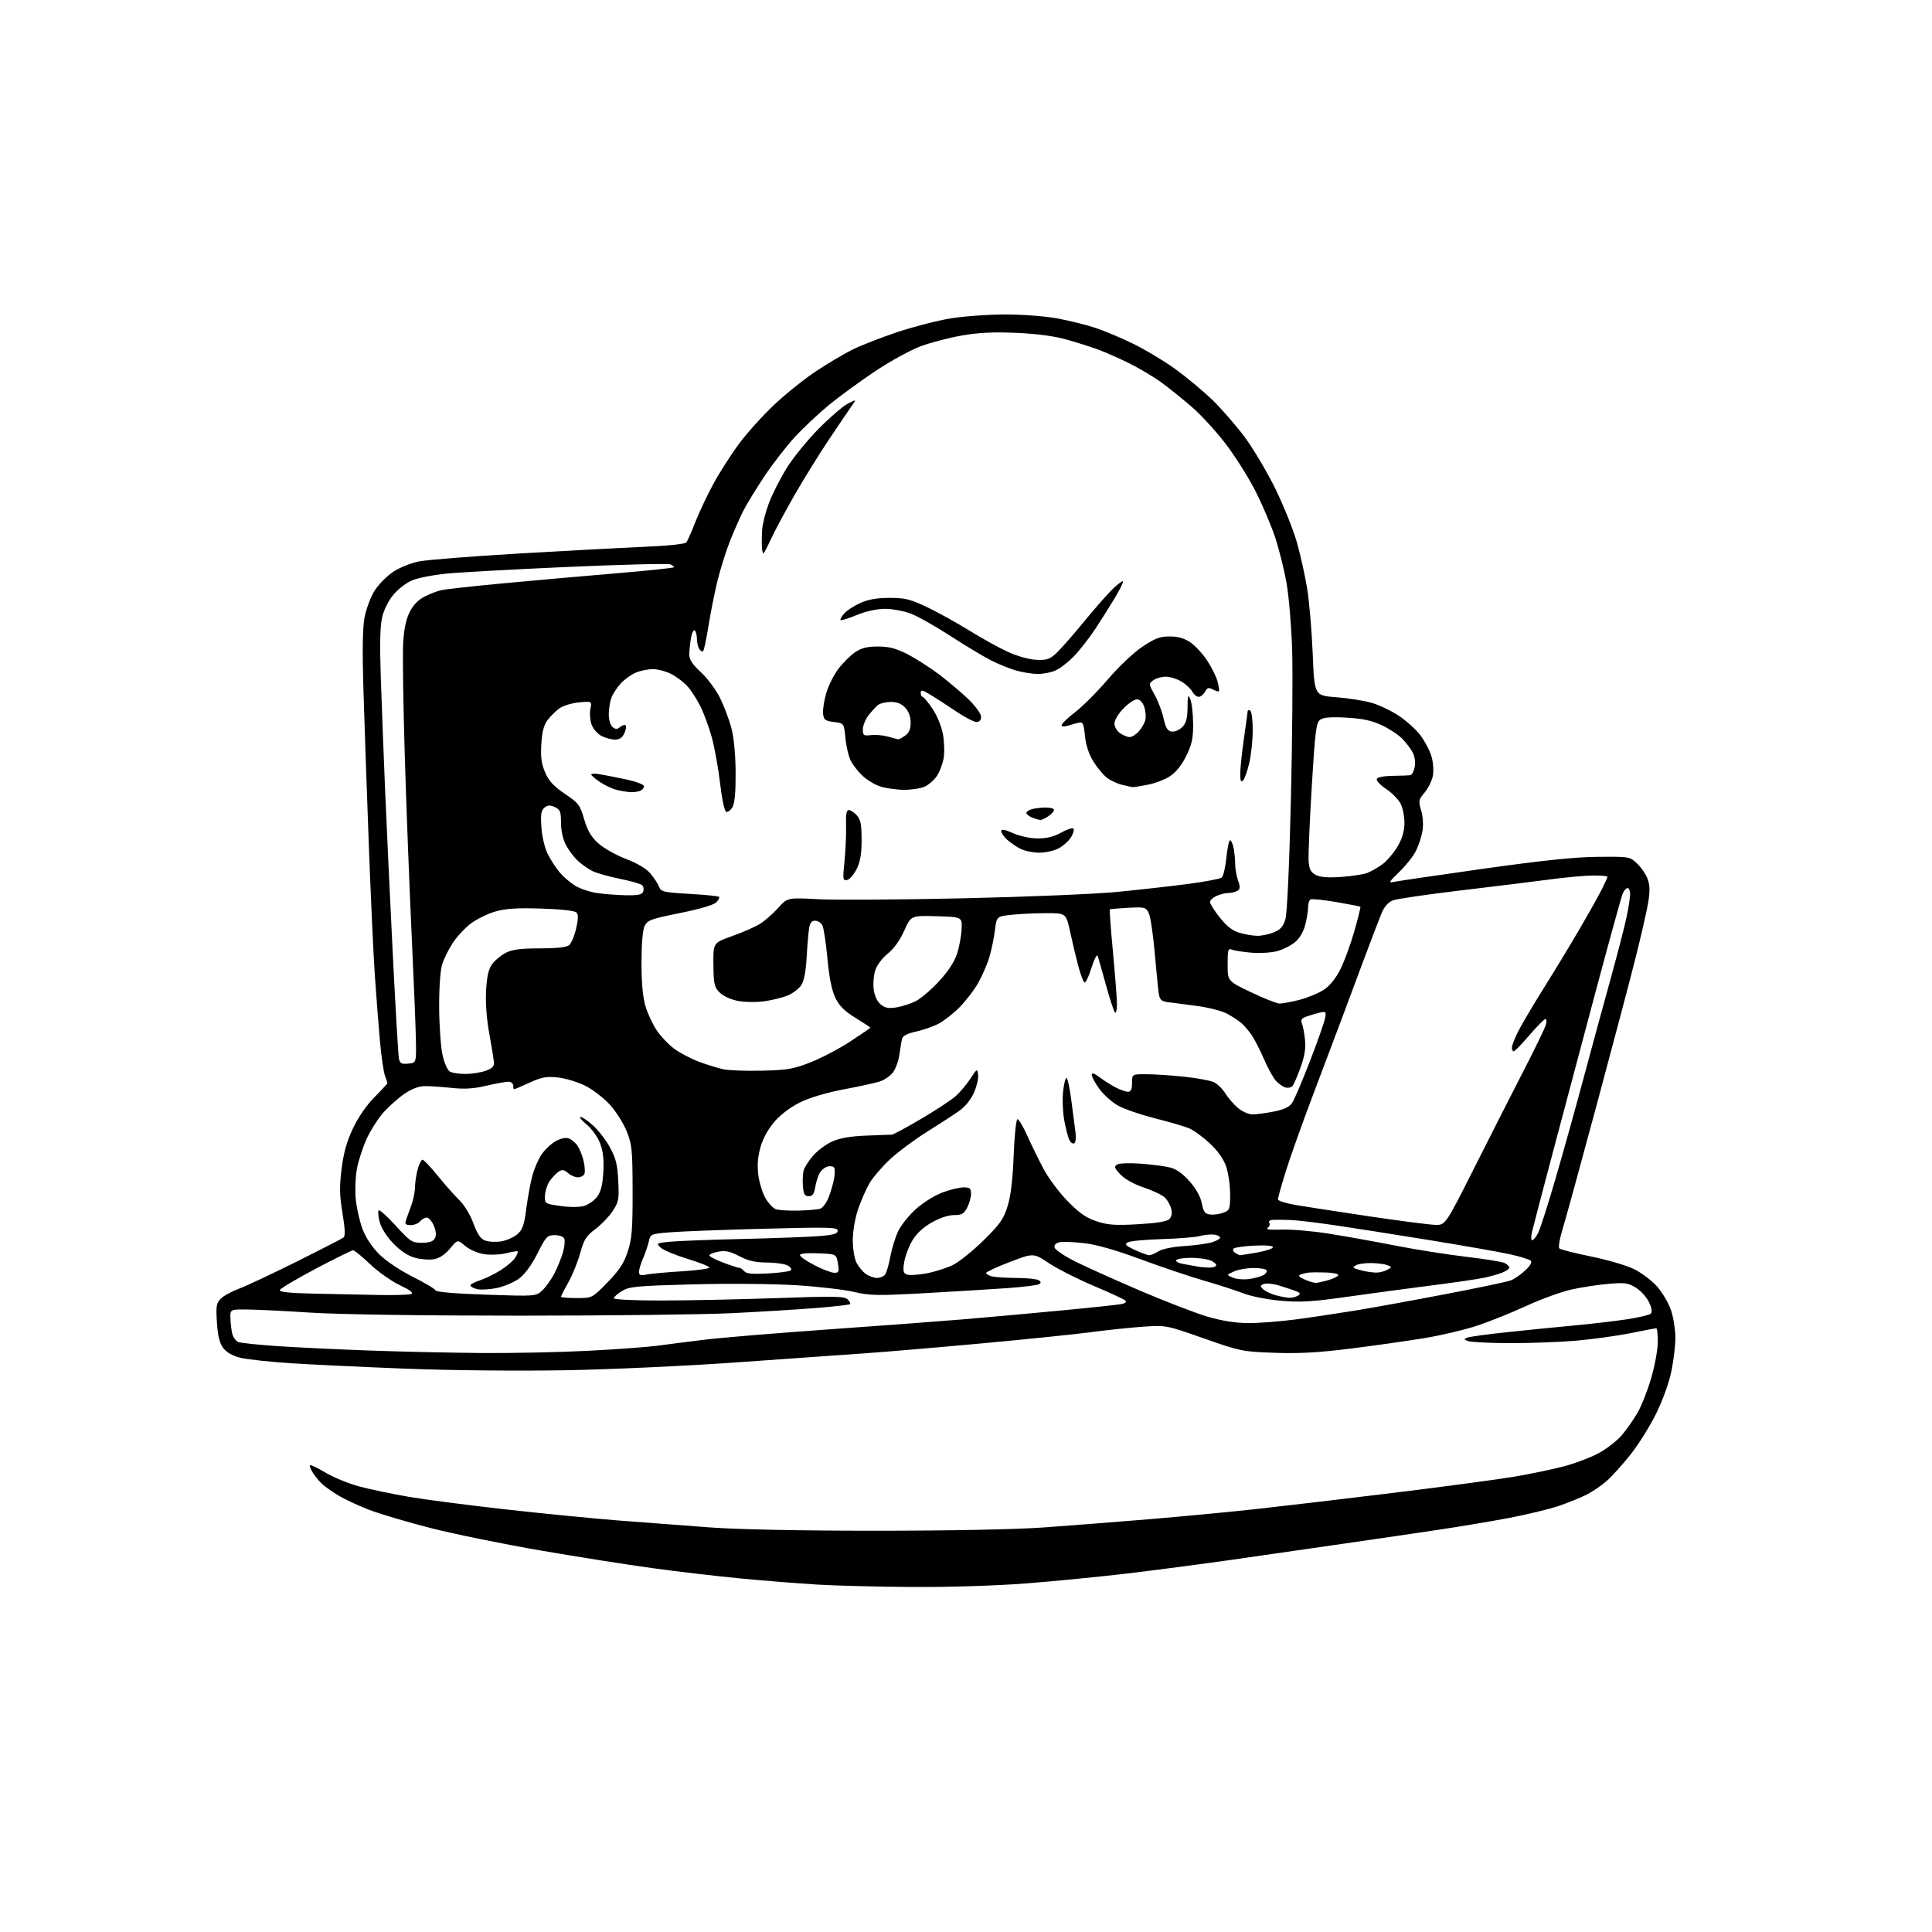 <?xml version="1.0" encoding="UTF-8" standalone="no"?>
<svg 
  version="1.1" 
  xmlns="http://www.w3.org/2000/svg" 
  xmlns:xlink="http://www.w3.org/1999/xlink" 
  xmlns:svg="http://www.w3.org/2000/svg"
  xmlns:rdf="http://www.w3.org/1999/02/22-rdf-syntax-ns#"
  xmlns:cc="http://creativecommons.org/ns#"
  xmlns:dc="http://purl.org/dc/elements/1.1/"
  viewBox="0 0 768 768"
  width="768"
  height="768"
>
<style>svg {background-color: white; }</style>"
<path stroke="none" fill="black" fill-rule="evenodd" d="M363.00,630.85C349.52,630.78 332.43,630.35 325.00,629.90C317.57,629.46 303.85,628.36 294.50,627.47C285.15,626.58 269.40,624.74 259.50,623.38C249.60,622.03 229.57,618.87 215.00,616.36C200.43,613.86 180.85,609.87 171.50,607.50C162.15,605.13 151.00,601.82 146.71,600.16C142.43,598.50 137.03,596.00 134.71,594.59C132.40,593.19 129.57,591.23 128.42,590.25C127.28,589.27 125.53,587.22 124.54,585.70C123.54,584.18 122.95,582.72 123.21,582.45C123.48,582.18 126.25,583.50 129.37,585.38C132.48,587.25 138.51,589.73 142.77,590.87C147.02,592.02 155.86,593.87 162.41,594.99C168.96,596.11 186.28,598.36 200.91,600.00C215.53,601.63 235.82,603.63 246.00,604.43C256.18,605.23 272.60,606.47 282.50,607.19C293.64,608.00 318.79,608.50 348.50,608.49C377.38,608.49 403.67,607.98 414.50,607.21C424.40,606.51 443.30,605.03 456.50,603.94C469.70,602.84 488.82,601.03 499.00,599.91C509.18,598.80 533.92,595.88 554.00,593.42C574.08,590.96 595.67,588.07 602.00,586.99C608.33,585.92 617.10,584.09 621.50,582.94C625.90,581.79 632.12,579.45 635.33,577.74C638.53,576.04 642.72,572.81 644.64,570.57C646.56,568.33 649.42,564.25 651.00,561.49C652.58,558.74 655.02,552.50 656.43,547.63C657.85,542.76 659.00,536.35 659.00,533.39C659.00,530.42 658.73,528.00 658.41,528.00C658.08,528.00 653.47,528.88 648.16,529.95C642.85,531.03 633.10,532.37 626.50,532.94C619.90,533.51 607.98,533.95 600.00,533.92C592.02,533.89 584.63,533.52 583.57,533.10C581.87,532.44 581.83,532.28 583.30,531.71C584.22,531.36 591.16,530.41 598.73,529.60C606.30,528.79 618.09,527.61 624.92,526.98C631.75,526.36 641.37,525.24 646.29,524.51C651.20,523.78 655.67,522.73 656.21,522.19C656.85,521.55 656.61,519.97 655.49,517.62C654.55,515.65 652.22,513.06 650.30,511.88C647.24,509.99 645.90,509.80 639.41,510.35C635.34,510.69 628.75,511.70 624.76,512.58C620.76,513.46 612.71,516.38 606.86,519.07C601.01,521.76 592.24,525.29 587.36,526.92C582.49,528.55 573.10,530.78 566.50,531.88C559.90,532.98 546.69,534.86 537.14,536.05C524.17,537.68 516.47,538.11 506.64,537.76C493.88,537.31 493.07,537.14 478.50,532.02C463.50,526.75 463.50,526.75 454.32,527.39C449.27,527.74 440.05,528.71 433.82,529.54C427.59,530.37 408.32,532.36 391.00,533.95C373.68,535.55 352.52,537.35 344.00,537.95C335.48,538.56 312.30,540.20 292.50,541.59C272.49,543.01 242.29,544.39 224.50,544.70C206.40,545.02 179.25,544.76 162.00,544.10C145.22,543.45 124.49,542.47 115.92,541.93C107.36,541.38 98.18,540.38 95.52,539.72C92.36,538.92 90.01,537.57 88.70,535.82C87.28,533.90 86.57,531.00 86.23,525.69C85.81,519.19 86.01,517.99 87.76,516.24C88.87,515.13 92.18,513.32 95.14,512.21C98.09,511.11 108.38,506.27 118.00,501.48C127.62,496.68 135.98,492.38 136.56,491.92C137.29,491.33 137.17,488.41 136.15,482.29C134.97,475.21 134.90,471.77 135.79,464.62C136.59,458.22 137.86,453.72 140.34,448.49C142.45,444.05 145.77,439.25 148.89,436.11C151.70,433.28 154.00,430.78 154.00,430.55C154.00,430.32 153.55,428.96 153.01,427.53C152.47,426.10 151.57,419.88 151.02,413.71C150.47,407.55 149.55,395.75 148.99,387.50C148.42,379.25 147.32,355.18 146.54,334.00C145.75,312.82 144.81,285.60 144.45,273.50C144.00,258.75 144.15,249.52 144.90,245.50C145.52,242.20 147.27,237.47 148.79,235.00C150.31,232.53 153.63,229.11 156.16,227.40C158.80,225.63 163.27,223.82 166.63,223.16C169.86,222.54 187.57,221.13 206.00,220.05C224.43,218.97 246.81,217.77 255.76,217.39C265.56,216.97 272.34,216.26 272.85,215.60C273.31,214.99 274.92,211.35 276.42,207.50C277.92,203.65 281.15,196.81 283.60,192.31C286.04,187.81 290.65,180.61 293.84,176.31C297.04,172.01 303.35,165.03 307.88,160.78C312.40,156.53 319.79,150.61 324.30,147.62C328.81,144.63 335.24,140.81 338.58,139.12C341.92,137.43 350.02,134.25 356.58,132.06C363.14,129.87 372.77,127.39 378.00,126.55C383.23,125.70 392.96,125.01 399.64,125.00C406.33,125.00 415.53,125.69 420.14,126.55C424.74,127.40 431.43,129.03 435.00,130.19C438.57,131.34 445.44,134.20 450.25,136.54C455.06,138.88 462.63,143.41 467.07,146.61C471.51,149.81 478.20,155.37 481.92,158.96C485.65,162.56 491.51,169.31 494.94,173.96C498.37,178.61 503.83,187.84 507.06,194.46C510.29,201.08 514.09,210.54 515.50,215.49C516.92,220.43 518.77,228.76 519.62,233.99C520.47,239.22 521.46,250.93 521.83,260.00C522.50,276.50 522.50,276.50 531.19,277.16C535.98,277.53 542.31,278.53 545.27,279.39C548.23,280.25 553.09,282.57 556.08,284.55C559.06,286.53 562.92,290.02 564.65,292.32C566.38,294.62 568.36,298.37 569.03,300.65C569.72,302.99 569.97,306.37 569.59,308.37C569.22,310.34 567.75,313.33 566.32,315.03C563.89,317.92 563.80,318.39 564.93,322.16C565.65,324.55 565.86,327.90 565.45,330.35C565.07,332.63 563.89,336.22 562.82,338.32C561.76,340.42 558.77,344.17 556.19,346.65C552.17,350.51 551.86,351.07 554.00,350.58C555.38,350.27 571.35,347.92 589.50,345.36C613.43,342.00 625.98,340.69 635.18,340.61C647.86,340.50 647.86,340.50 650.91,343.41C652.58,345.02 654.46,347.85 655.07,349.71C655.89,352.19 655.89,354.76 655.09,359.30C654.49,362.71 652.24,372.48 650.10,381.00C647.96,389.52 641.00,415.85 634.63,439.50C628.27,463.15 622.15,485.41 621.05,488.97C619.95,492.53 619.41,495.81 619.86,496.26C620.31,496.71 625.96,498.15 632.42,499.46C638.89,500.78 646.59,503.03 649.55,504.48C652.51,505.93 656.67,509.09 658.80,511.51C660.92,513.92 663.41,518.22 664.33,521.06C665.25,523.91 666.00,528.67 666.00,531.66C666.00,534.64 665.31,540.55 664.47,544.79C663.57,549.34 661.10,556.28 658.44,561.72C655.97,566.79 651.33,574.22 648.15,578.22C644.96,582.22 640.69,586.96 638.65,588.74C636.61,590.53 633.05,592.95 630.74,594.13C628.43,595.31 623.40,597.34 619.57,598.65C615.73,599.95 606.72,602.12 599.55,603.47C592.37,604.81 580.20,606.86 572.50,608.01C564.80,609.17 547.70,611.67 534.50,613.58C521.30,615.49 501.05,618.41 489.50,620.06C477.95,621.71 459.27,624.16 448.00,625.50C436.73,626.83 418.50,628.62 407.50,629.46C395.95,630.35 377.15,630.94 363.00,630.85zM192.10,537.85C203.99,537.93 222.86,537.53 234.04,536.95C245.23,536.37 257.55,535.46 261.44,534.93C265.32,534.40 273.90,533.31 280.50,532.51C287.10,531.71 308.70,529.92 328.50,528.52C348.30,527.13 372.60,525.31 382.50,524.49C392.40,523.66 410.18,522.05 422.00,520.92C433.82,519.80 444.58,518.65 445.89,518.38C447.30,518.09 447.92,517.52 447.39,517.00C446.90,516.51 441.22,513.88 434.78,511.16C428.33,508.43 420.31,504.37 416.95,502.13C410.85,498.05 410.85,498.05 401.42,501.66C396.24,503.64 392.00,505.60 392.00,506.02C392.00,506.43 393.01,507.04 394.25,507.37C395.49,507.70 399.88,507.99 404.00,508.00C408.12,508.02 412.11,508.42 412.86,508.89C413.88,509.54 413.92,509.93 413.03,510.48C412.37,510.89 406.81,511.58 400.67,512.03C394.53,512.47 379.82,513.37 368.00,514.03C348.80,515.09 345.75,515.04 339.50,513.56C335.65,512.65 325.30,511.45 316.50,510.90C307.45,510.33 289.64,510.18 275.50,510.55C253.08,511.15 250.16,511.42 247.25,513.19C245.46,514.28 244.00,515.58 244.00,516.08C244.00,516.61 252.20,516.99 263.25,516.97C273.84,516.96 294.42,516.52 309.00,516.01C331.63,515.21 335.71,515.28 336.94,516.51C337.73,517.30 338.17,518.16 337.91,518.42C337.65,518.68 331.60,519.37 324.47,519.95C317.34,520.52 302.32,521.45 291.10,522.00C279.89,522.55 241.86,523.00 206.60,523.00C167.63,523.00 135.05,522.52 123.50,521.79C113.05,521.12 101.58,520.56 98.00,520.54C91.50,520.50 91.50,520.50 91.60,524.08C91.65,526.05 91.99,528.81 92.34,530.22C92.69,531.63 93.77,533.09 94.74,533.48C95.71,533.86 102.80,534.60 110.50,535.12C118.20,535.63 134.85,536.43 147.50,536.88C160.15,537.33 180.22,537.76 192.10,537.85zM496.06,525.95C500.22,525.98 508.72,525.33 514.94,524.51C521.17,523.69 531.94,522.08 538.88,520.94C545.82,519.80 561.95,516.87 574.73,514.42C587.51,511.97 599.12,509.53 600.53,508.99C601.94,508.45 604.53,506.67 606.28,505.04C608.31,503.14 609.11,501.73 608.48,501.14C607.94,500.63 604.32,499.50 600.44,498.64C596.55,497.77 582.37,495.27 568.94,493.08C555.50,490.90 538.42,488.21 531.00,487.11C523.58,486.02 515.48,485.05 513.00,484.97C510.52,484.88 507.46,484.86 506.19,484.91C504.77,484.96 504.15,485.43 504.57,486.11C504.95,486.72 504.64,487.63 503.88,488.13C503.00,488.71 505.05,488.95 509.50,488.79C513.35,488.65 521.67,489.36 528.00,490.36C534.33,491.35 546.25,493.49 554.50,495.11C562.74,496.72 575.56,498.75 582.97,499.61C590.39,500.47 597.25,501.60 598.23,502.12C599.20,502.64 600.00,503.45 600.00,503.91C600.00,504.38 598.76,505.25 597.25,505.86C595.74,506.46 592.48,507.39 590.00,507.92C587.52,508.45 578.08,509.84 569.00,510.99C559.92,512.15 544.85,514.18 535.50,515.50C521.36,517.50 516.90,517.76 509.00,517.05C503.77,516.58 497.25,515.30 494.49,514.21C491.74,513.12 484.69,510.83 478.83,509.14C472.97,507.45 461.50,503.58 453.34,500.55C443.67,496.97 435.92,494.75 431.11,494.19C427.05,493.72 422.64,493.54 421.32,493.79C419.76,494.09 419.01,494.83 419.20,495.88C419.37,496.77 423.11,499.30 427.51,501.50C431.92,503.70 443.62,508.96 453.51,513.19C463.41,517.42 475.32,522.01 480.00,523.39C485.63,525.05 491.06,525.91 496.06,525.95zM229.21,516.00C235.41,516.00 235.41,516.00 241.50,509.75C246.22,504.90 248.02,502.16 249.54,497.50C251.20,492.43 251.49,488.72 251.47,473.50C251.44,457.17 251.22,454.97 249.16,449.80C247.91,446.66 244.94,441.92 242.55,439.26C240.16,436.60 235.73,433.18 232.72,431.65C229.70,430.13 224.76,428.62 221.74,428.31C217.16,427.84 215.28,428.18 210.50,430.37C207.34,431.82 204.59,433.00 204.38,433.00C204.17,433.00 204.00,432.32 204.00,431.50C204.00,430.68 203.13,430.00 202.06,430.00C201.00,430.00 197.06,430.72 193.31,431.60C188.31,432.78 184.64,433.01 179.50,432.46C175.65,432.05 170.85,431.73 168.83,431.75C166.44,431.78 163.64,432.84 160.78,434.81C158.36,436.47 154.67,439.73 152.58,442.04C150.49,444.36 147.48,449.03 145.89,452.41C144.31,455.80 142.51,461.26 141.90,464.54C141.29,467.82 141.08,473.34 141.43,476.80C141.78,480.27 142.98,485.55 144.10,488.54C145.36,491.92 147.87,495.71 150.71,498.55C153.39,501.23 158.89,504.93 164.04,507.52C168.86,509.94 172.96,512.39 173.15,512.96C173.37,513.60 181.11,514.25 193.27,514.66C213.03,515.32 213.03,515.32 215.62,512.91C217.04,511.58 219.23,508.48 220.49,506.00C221.74,503.52 223.25,499.78 223.83,497.68C224.41,495.57 224.63,493.21 224.33,492.43C224.02,491.60 222.43,491.00 220.55,491.00C217.52,491.00 217.06,491.49 213.66,498.25C211.37,502.80 208.67,506.50 206.41,508.20C204.43,509.68 200.43,511.39 197.52,512.00C194.61,512.60 191.05,512.80 189.61,512.44C188.18,512.08 187.00,511.42 187.00,510.97C187.00,510.52 188.69,509.62 190.75,508.96C192.81,508.31 196.53,506.49 199.00,504.93C201.47,503.37 204.09,501.13 204.82,499.95C205.54,498.77 205.98,497.65 205.79,497.45C205.59,497.26 203.55,497.58 201.24,498.17C198.93,498.75 195.01,498.93 192.52,498.56C189.91,498.16 186.72,496.79 184.94,495.29C181.86,492.71 181.86,492.71 178.89,496.32C176.99,498.62 174.72,500.15 172.62,500.54C170.80,500.88 167.40,500.65 165.06,500.02C162.24,499.26 159.31,497.34 156.42,494.36C153.78,491.65 151.61,488.25 150.95,485.83C150.36,483.61 150.17,481.51 150.53,481.15C150.90,480.79 153.96,483.55 157.35,487.27C163.10,493.59 163.77,494.03 167.71,494.02C170.71,494.01 172.20,493.49 172.87,492.24C173.51,491.05 173.37,489.41 172.46,487.24C171.71,485.46 170.45,484.00 169.67,484.00C168.89,484.00 167.68,484.68 167.00,485.50C166.32,486.32 164.63,487.00 163.26,487.00C161.34,487.00 160.89,486.60 161.32,485.25C161.62,484.29 162.55,481.70 163.39,479.50C164.23,477.30 164.93,473.93 164.96,472.00C164.99,470.07 165.48,466.81 166.05,464.75C166.63,462.69 167.48,461.00 167.96,461.00C168.44,461.00 171.11,463.81 173.89,467.25C176.68,470.69 180.56,475.07 182.51,476.98C184.58,479.02 186.95,482.91 188.20,486.32C189.77,490.62 191.01,492.43 192.87,493.14C194.27,493.67 197.14,493.81 199.26,493.46C201.38,493.10 204.25,491.83 205.64,490.63C207.72,488.84 208.36,487.04 209.21,480.48C209.78,476.09 210.85,470.22 211.60,467.44C212.34,464.65 213.97,460.85 215.23,458.99C216.48,457.13 218.96,454.76 220.73,453.73C222.68,452.59 224.75,452.10 226.00,452.50C227.13,452.86 228.76,454.23 229.63,455.55C230.49,456.87 231.57,459.59 232.02,461.60C232.47,463.60 232.61,465.86 232.32,466.62C232.02,467.38 230.86,468.00 229.72,468.00C228.59,468.00 226.81,467.23 225.77,466.29C224.36,465.02 223.46,464.85 222.24,465.62C221.34,466.19 219.75,467.79 218.71,469.18C217.68,470.57 216.75,473.24 216.66,475.10C216.50,478.50 216.50,478.50 222.76,479.39C226.45,479.92 230.31,479.91 232.16,479.38C233.89,478.89 236.23,477.24 237.37,475.71C238.87,473.70 239.55,471.01 239.83,465.92C240.12,460.92 239.74,457.61 238.54,454.45C237.58,451.95 235.25,448.71 233.19,447.01C231.19,445.35 230.10,444.00 230.77,444.00C231.44,444.00 233.71,445.55 235.81,447.45C237.91,449.34 240.92,453.27 242.50,456.18C244.83,460.46 245.46,463.01 245.77,469.49C246.13,476.84 245.94,477.83 243.49,481.50C242.02,483.70 238.92,486.91 236.61,488.63C233.03,491.30 232.13,492.73 230.64,498.13C229.67,501.64 227.56,506.86 225.94,509.73C224.32,512.61 223.00,515.20 223.00,515.48C223.00,515.77 225.79,516.00 229.21,516.00zM512.50,515.89C513.60,515.94 515.16,515.55 515.97,515.04C517.15,514.29 516.95,513.93 514.91,513.15C513.52,512.63 510.53,511.64 508.27,510.96C506.00,510.28 503.36,510.03 502.40,510.40C500.88,510.98 500.84,511.26 502.07,512.46C502.86,513.23 505.07,514.30 507.00,514.84C508.93,515.38 511.40,515.85 512.50,515.89zM150.67,514.78C156.81,514.90 162.56,514.72 163.43,514.39C164.54,513.96 163.17,512.90 158.96,510.90C155.62,509.32 150.28,505.55 147.10,502.51C143.92,499.48 140.89,497.00 140.36,497.00C139.83,497.00 133.14,500.30 125.50,504.34C117.86,508.38 111.44,512.19 111.23,512.81C110.96,513.61 115.07,514.03 125.18,514.25C133.05,514.42 144.53,514.66 150.67,514.78zM522.88,509.95C523.65,509.98 526.01,509.48 528.13,508.84C530.26,508.20 532.00,507.30 532.00,506.84C532.00,506.38 529.86,505.93 527.25,505.84C524.64,505.75 521.60,505.76 520.50,505.85C519.40,505.95 517.83,506.30 517.00,506.63C515.90,507.08 516.30,507.60 518.50,508.57C520.15,509.31 522.12,509.93 522.88,509.95zM496.38,508.45C498.51,508.17 501.11,507.48 502.15,506.92C503.20,506.36 503.79,505.47 503.47,504.95C503.15,504.43 500.77,504.02 498.19,504.05C495.61,504.07 492.15,504.69 490.50,505.43C487.50,506.77 487.50,506.77 490.00,507.86C491.38,508.47 494.24,508.73 496.38,508.45zM348.60,508.00C349.79,508.00 351.22,507.44 351.79,506.75C352.35,506.06 353.31,502.83 353.91,499.57C354.51,496.30 355.94,491.70 357.08,489.34C358.22,486.98 361.39,483.03 364.13,480.58C366.86,478.12 371.57,475.18 374.59,474.05C377.60,472.92 381.41,472.00 383.04,472.00C385.55,472.00 386.00,472.39 386.00,474.55C386.00,475.95 385.31,478.43 384.47,480.05C383.20,482.51 382.33,483.00 379.22,483.01C376.93,483.02 373.50,484.17 370.30,486.00C366.88,487.96 364.23,490.45 362.60,493.24C361.23,495.58 359.80,499.41 359.43,501.73C358.87,505.23 359.05,506.08 360.50,506.64C361.46,507.01 364.93,506.81 368.22,506.20C371.50,505.59 376.21,504.11 378.68,502.91C381.15,501.72 386.66,497.31 390.92,493.12C397.52,486.62 398.93,484.61 400.53,479.50C401.81,475.38 402.57,469.02 402.95,459.24C403.25,451.35 403.93,444.94 404.45,444.90C404.98,444.86 406.78,447.90 408.46,451.66C410.14,455.42 413.09,461.42 415.01,464.98C416.93,468.55 421.20,474.22 424.50,477.58C429.05,482.22 431.81,484.13 435.94,485.49C440.43,486.97 443.28,487.18 452.39,486.65C459.89,486.22 463.86,485.57 464.83,484.60C465.75,483.68 466.03,482.24 465.60,480.56C465.24,479.12 464.12,477.12 463.10,476.10C462.08,475.08 458.34,473.28 454.78,472.09C450.87,470.79 447.18,468.75 445.43,466.92C443.00,464.39 442.77,463.75 444.02,462.94C444.86,462.39 448.93,462.24 453.50,462.58C457.90,462.91 463.16,463.60 465.18,464.11C467.62,464.73 470.23,466.59 472.89,469.62C475.46,472.53 477.22,475.70 477.74,478.35C478.41,481.78 478.99,482.55 481.09,482.80C482.48,482.96 484.83,482.64 486.31,482.07C488.84,481.11 489.00,480.67 489.00,474.70C489.00,471.21 488.29,466.28 487.43,463.75C486.40,460.72 484.16,457.56 480.91,454.51C478.19,451.96 474.48,449.26 472.67,448.51C470.86,447.75 464.68,445.95 458.94,444.50C453.20,443.05 446.57,440.74 444.21,439.37C441.85,437.99 438.58,435.03 436.96,432.78C435.33,430.54 434.00,428.07 434.00,427.30C434.00,426.31 434.95,426.61 437.25,428.33C439.04,429.67 441.94,431.49 443.70,432.38C445.46,433.27 447.60,434.00 448.45,434.00C449.55,434.00 450.00,432.99 450.00,430.50C450.00,427.00 450.00,427.00 455.75,427.02C458.91,427.03 465.62,427.47 470.67,428.00C475.71,428.53 481.01,429.50 482.44,430.15C483.88,430.81 485.96,432.82 487.08,434.63C488.20,436.44 490.47,439.06 492.13,440.46C493.79,441.86 496.39,443.00 497.91,443.00C499.43,443.00 503.25,442.48 506.41,441.85C510.56,441.01 512.59,440.04 513.70,438.33C514.56,437.03 517.73,429.56 520.76,421.73C523.79,413.90 526.48,406.24 526.75,404.70C527.21,402.06 527.08,401.94 524.37,402.60C522.79,402.98 520.44,403.68 519.15,404.16C517.42,404.80 516.99,405.49 517.52,406.76C517.92,407.72 518.47,410.64 518.75,413.26C519.12,416.70 518.63,419.77 517.01,424.26C515.77,427.69 514.35,431.02 513.84,431.65C513.34,432.28 512.08,432.57 511.05,432.30C510.02,432.03 508.29,430.84 507.21,429.66C506.13,428.47 503.99,424.57 502.44,421.00C500.89,417.43 498.71,413.15 497.58,411.50C496.46,409.85 494.63,407.70 493.52,406.73C492.41,405.75 489.79,404.04 487.70,402.93C485.61,401.82 480.21,400.44 475.70,399.87C471.19,399.29 466.05,398.62 464.29,398.37C461.56,397.99 461.00,397.44 460.60,394.71C460.34,392.95 459.62,385.65 459.00,378.50C458.37,371.35 457.32,364.38 456.66,363.00C455.51,360.63 455.09,360.52 448.47,360.86C444.64,361.06 441.35,361.35 441.17,361.52C440.99,361.68 441.56,369.31 442.42,378.47C443.29,387.62 444.00,396.98 444.00,399.26C444.00,401.54 443.63,402.97 443.19,402.45C442.74,401.93 441.13,397.00 439.62,391.50C438.11,386.00 436.64,380.82 436.35,380.00C436.05,379.16 434.96,381.26 433.86,384.78C432.79,388.24 431.54,390.83 431.09,390.56C430.65,390.28 429.57,387.45 428.71,384.28C427.85,381.10 426.39,375.01 425.47,370.75C423.80,363.00 423.80,363.00 416.05,363.00C411.78,363.00 405.57,363.28 402.25,363.63C396.20,364.26 396.20,364.26 395.51,369.74C395.14,372.75 394.15,377.53 393.32,380.35C392.49,383.18 390.48,387.86 388.84,390.74C387.21,393.62 383.82,398.02 381.31,400.53C378.81,403.03 375.03,405.96 372.91,407.04C370.80,408.12 366.82,409.49 364.08,410.08C360.89,410.76 358.92,411.75 358.63,412.82C358.38,413.75 357.88,416.61 357.53,419.18C357.18,421.75 356.01,424.98 354.93,426.36C353.85,427.73 351.51,429.33 349.73,429.91C347.96,430.48 341.55,431.88 335.50,433.02C328.92,434.25 322.01,436.28 318.30,438.08C314.53,439.90 310.51,442.88 308.03,445.70C305.46,448.62 303.37,452.35 302.36,455.83C301.26,459.61 300.96,463.04 301.41,466.83C301.77,469.85 303.02,474.05 304.21,476.15C305.39,478.26 307.29,480.30 308.43,480.69C309.57,481.07 313.58,481.32 317.35,481.23C321.12,481.14 325.02,480.81 326.01,480.50C327.00,480.18 328.49,478.22 329.33,476.14C330.16,474.05 331.15,470.73 331.52,468.74C331.89,466.75 331.93,464.69 331.60,464.16C331.27,463.62 330.08,463.43 328.97,463.72C327.85,464.01 326.42,465.21 325.78,466.37C325.15,467.54 324.37,470.07 324.05,472.00C323.61,474.63 322.97,475.50 321.48,475.50C319.90,475.50 319.44,474.71 319.18,471.60C319.00,469.45 319.12,466.64 319.44,465.36C319.77,464.08 321.48,461.38 323.26,459.35C325.04,457.32 328.48,454.79 330.90,453.72C333.90,452.39 338.19,451.66 344.40,451.42C349.41,451.23 353.97,451.06 354.54,451.04C355.11,451.02 360.36,448.18 366.21,444.74C372.05,441.30 378.21,437.25 379.89,435.75C381.58,434.25 384.20,431.13 385.73,428.82C388.44,424.70 388.51,424.67 388.81,427.27C388.99,428.73 388.24,431.94 387.15,434.39C385.93,437.14 383.63,439.95 381.17,441.68C378.96,443.23 373.21,446.97 368.38,449.99C363.55,453.00 357.02,457.86 353.87,460.78C350.72,463.70 347.02,468.00 345.65,470.33C344.28,472.67 342.23,477.36 341.08,480.76C339.88,484.33 339.00,489.50 339.00,493.02C339.00,496.46 339.65,500.35 340.49,501.99C341.32,503.58 342.99,505.58 344.22,506.44C345.44,507.30 347.41,508.00 348.60,508.00zM257.05,506.64C258.73,506.30 265.03,505.73 271.05,505.36C277.07,505.00 282.00,504.33 282.00,503.88C282.00,503.43 278.06,501.86 273.25,500.40C268.44,498.93 263.65,496.93 262.62,495.95C260.80,494.24 260.91,494.16 266.12,493.62C269.08,493.31 282.07,492.81 295.00,492.51C307.93,492.21 321.76,491.69 325.75,491.36C331.36,490.90 333.00,490.42 333.00,489.22C333.00,487.85 329.77,487.76 303.75,488.44C287.66,488.85 270.92,489.49 266.54,489.85C258.70,490.49 258.56,490.55 257.91,493.50C257.54,495.15 256.51,498.17 255.62,500.22C254.73,502.26 254.00,504.68 254.00,505.59C254.00,506.91 254.63,507.12 257.05,506.64zM305.24,506.22C309.78,505.98 313.89,505.42 314.36,504.98C314.83,504.54 314.25,503.67 313.08,503.04C311.90,502.41 308.17,501.88 304.79,501.87C300.24,501.84 297.43,501.20 293.91,499.36C290.24,497.44 288.36,497.03 285.58,497.55C283.61,497.92 282.00,498.59 282.00,499.04C282.00,499.49 284.49,500.79 287.54,501.93C290.58,503.07 293.45,504.00 293.92,504.00C294.38,504.00 295.25,504.60 295.86,505.34C296.68,506.32 299.12,506.55 305.24,506.22zM331.59,505.95C333.46,505.99 333.62,505.59 333.08,502.25C332.47,498.50 332.47,498.50 325.24,498.21C320.76,498.02 318.00,498.30 318.00,498.94C318.00,499.51 320.59,501.30 323.75,502.94C326.91,504.57 330.44,505.93 331.59,505.95zM546.82,505.88C548.09,505.95 550.10,505.48 551.29,504.84C553.41,503.71 553.41,503.67 551.48,502.91C550.39,502.49 547.48,502.12 545.00,502.09C542.52,502.06 539.84,502.45 539.03,502.96C537.73,503.78 537.73,503.95 539.03,504.39C539.84,504.66 541.40,505.08 542.50,505.33C543.60,505.57 545.54,505.82 546.82,505.88zM480.19,503.88C481.67,503.95 483.12,503.62 483.41,503.15C483.70,502.68 482.81,501.78 481.42,501.15C480.04,500.52 476.48,500.00 473.51,500.00C470.55,500.00 467.85,500.43 467.53,500.95C467.21,501.47 468.64,502.18 470.72,502.52C472.80,502.86 475.18,503.28 476.00,503.45C476.82,503.63 478.71,503.82 480.19,503.88zM456.79,498.96C457.49,498.98 459.15,498.29 460.47,497.43C461.89,496.50 466.07,495.64 470.68,495.34C474.98,495.06 479.96,494.38 481.75,493.83C483.54,493.29 485.00,492.46 485.00,491.99C485.00,491.52 483.99,490.98 482.75,490.79C481.51,490.60 478.93,490.84 477.00,491.33C475.07,491.83 468.21,492.38 461.74,492.57C455.27,492.76 449.23,493.33 448.31,493.85C446.93,494.62 447.41,495.14 451.07,496.85C453.51,497.99 456.08,498.94 456.79,498.96zM492.92,498.98C493.15,498.99 496.19,498.50 499.67,497.90C503.15,497.29 506.00,496.34 506.00,495.79C506.00,495.17 503.14,494.93 498.57,495.16C494.48,495.36 490.78,495.89 490.35,496.32C489.91,496.75 490.22,497.53 491.03,498.04C491.84,498.55 492.69,498.98 492.92,498.98zM609.08,493.00C609.56,493.00 610.61,491.73 611.41,490.18C612.21,488.63 615.35,478.84 618.38,468.43C621.41,458.02 626.36,440.27 629.38,429.00C632.40,417.73 637.18,400.18 640.00,390.00C642.81,379.82 645.77,368.43 646.56,364.68C647.35,360.94 648.00,356.77 648.00,355.43C648.00,354.10 647.54,353.00 646.98,353.00C646.42,353.00 645.54,354.01 645.03,355.25C644.52,356.49 639.77,373.70 634.47,393.50C629.18,413.30 621.45,442.32 617.30,458.00C613.15,473.68 609.41,487.96 608.98,489.75C608.56,491.54 608.60,493.00 609.08,493.00zM570.55,486.91C574.59,487.00 574.59,487.00 586.30,463.75C592.74,450.96 601.59,433.52 605.98,425.00C610.37,416.48 614.23,408.49 614.55,407.25C614.87,406.01 614.77,405.02 614.32,405.05C613.87,405.07 611.02,407.97 608.00,411.47C604.98,414.98 602.16,417.88 601.75,417.92C601.34,417.97 601.00,417.31 601.00,416.47C601.00,415.62 602.15,412.67 603.55,409.90C604.96,407.12 609.48,399.48 613.60,392.90C617.73,386.32 624.05,375.91 627.64,369.75C631.24,363.60 635.27,356.43 636.59,353.82C637.92,351.20 639.00,348.83 639.00,348.53C639.00,348.24 636.41,348.01 633.25,348.03C630.09,348.05 622.55,348.73 616.50,349.54C610.45,350.35 594.48,352.32 581.00,353.92C567.52,355.52 555.24,357.31 553.70,357.91C551.93,358.59 550.32,360.36 549.31,362.74C548.44,364.81 545.29,373.02 542.31,381.00C539.33,388.98 535.39,399.55 533.54,404.50C531.70,409.45 526.57,423.04 522.15,434.70C517.73,446.35 512.74,460.35 511.06,465.81C509.38,471.26 508.00,476.19 508.00,476.77C508.00,477.35 511.23,478.36 515.18,479.03C519.13,479.70 532.29,481.72 544.43,483.53C556.57,485.33 568.32,486.85 570.55,486.91zM427.05,454.47C426.53,454.79 425.67,454.25 425.15,453.27C424.62,452.29 423.69,448.79 423.08,445.50C422.47,442.20 422.26,436.92 422.61,433.77C422.96,430.62 423.60,428.25 424.02,428.51C424.45,428.78 425.30,432.93 425.92,437.74C426.54,442.56 427.27,448.16 427.53,450.19C427.79,452.22 427.58,454.14 427.05,454.47zM185.00,426.91C187.47,426.90 191.07,426.34 193.00,425.68C195.51,424.81 196.46,423.90 196.37,422.48C196.30,421.39 195.47,416.23 194.52,411.00C193.42,405.00 192.95,398.63 193.23,393.71C193.55,388.02 194.21,385.18 195.66,383.21C196.75,381.72 199.19,379.71 201.07,378.75C203.66,377.43 206.96,377.00 214.56,377.00C221.09,377.00 225.17,376.56 226.20,375.75C227.07,375.06 228.33,372.10 229.01,369.17C229.92,365.20 229.95,363.55 229.11,362.71C228.43,362.03 222.83,361.41 215.13,361.17C205.45,360.87 200.97,361.16 196.90,362.34C193.93,363.21 189.62,365.30 187.32,366.99C185.02,368.68 181.76,372.16 180.06,374.72C178.36,377.29 176.42,381.21 175.74,383.44C175.01,385.84 174.53,392.81 174.57,400.50C174.61,407.65 175.21,416.08 175.89,419.24C176.60,422.51 177.86,425.40 178.82,425.96C179.74,426.50 182.53,426.93 185.00,426.91zM303.00,425.61C313.10,425.36 315.45,424.95 322.32,422.24C326.62,420.55 333.71,416.82 338.07,413.95C342.43,411.09 346.00,408.64 346.00,408.52C346.00,408.39 343.34,406.64 340.08,404.63C335.70,401.93 333.62,399.86 332.07,396.64C330.64,393.69 329.63,388.67 328.91,380.94C328.32,374.69 327.42,368.78 326.89,367.79C326.36,366.81 325.07,366.00 324.01,366.00C322.61,366.00 321.96,366.88 321.59,369.25C321.32,371.04 320.89,376.23 320.64,380.78C320.34,386.18 319.60,389.96 318.51,391.62C317.60,393.02 315.20,394.85 313.20,395.69C311.19,396.53 307.02,397.57 303.94,398.01C300.85,398.45 296.12,398.39 293.42,397.89C290.50,397.34 287.54,395.99 286.10,394.56C283.94,392.40 283.68,391.24 283.59,383.47C283.50,374.79 283.50,374.79 291.01,372.13C295.14,370.66 300.11,368.48 302.05,367.28C304.00,366.07 307.27,363.22 309.31,360.94C313.03,356.80 313.03,356.80 325.27,357.45C331.99,357.81 357.98,357.64 383.00,357.09C408.02,356.53 435.48,355.39 444.00,354.56C452.52,353.73 465.12,352.31 472.00,351.42C478.88,350.52 485.02,349.37 485.65,348.85C486.29,348.34 487.12,344.79 487.50,340.96C487.89,337.13 488.55,334.00 488.98,334.00C489.40,334.00 490.03,335.41 490.38,337.12C490.72,338.84 491.00,341.70 491.00,343.48C491.00,345.25 491.51,348.17 492.14,349.96C493.05,352.57 493.00,353.39 491.89,354.09C491.12,354.57 489.51,354.98 488.30,354.98C487.09,354.99 484.95,355.52 483.55,356.16C482.15,356.80 481.00,357.88 481.00,358.57C481.00,359.26 482.74,362.02 484.87,364.71C487.61,368.19 489.89,369.95 492.73,370.80C494.93,371.46 498.16,372.00 499.90,372.00C501.64,372.00 504.59,371.36 506.46,370.58C509.06,369.50 510.13,368.25 510.98,365.33C511.65,363.04 512.53,343.99 513.15,318.00C513.72,294.07 513.94,267.07 513.64,258.00C513.34,248.93 512.36,237.22 511.46,232.00C510.56,226.78 508.50,218.50 506.89,213.61C505.27,208.72 501.65,200.26 498.85,194.80C496.04,189.34 490.70,180.93 486.98,176.11C483.26,171.29 477.35,164.87 473.86,161.84C470.36,158.81 465.02,154.50 462.00,152.27C458.98,150.04 453.23,146.58 449.24,144.59C445.24,142.60 439.62,140.09 436.74,139.03C433.86,137.97 428.12,136.14 424.00,134.98C419.07,133.59 412.22,132.68 404.00,132.32C394.91,131.92 389.01,132.21 382.36,133.37C377.33,134.24 369.96,136.17 365.97,137.65C361.99,139.12 353.87,143.58 347.94,147.54C342.00,151.51 333.79,157.49 329.69,160.84C325.59,164.19 319.42,169.99 315.97,173.72C312.53,177.45 307.03,184.55 303.75,189.50C300.48,194.45 296.72,200.61 295.41,203.19C294.10,205.77 291.73,211.17 290.14,215.19C288.55,219.21 286.32,226.32 285.18,231.00C284.04,235.68 282.44,243.71 281.62,248.86C280.80,254.00 279.85,258.49 279.51,258.83C279.17,259.16 278.47,258.78 277.96,257.97C277.45,257.16 277.02,255.29 277.02,253.81C277.01,252.33 276.61,250.88 276.13,250.58C275.65,250.28 274.98,251.72 274.64,253.77C274.30,255.82 274.02,258.73 274.01,260.23C274.00,262.20 275.28,264.14 278.59,267.19C281.12,269.52 284.51,274.04 286.12,277.24C287.73,280.44 289.79,285.85 290.70,289.28C291.74,293.20 292.37,299.75 292.42,307.00C292.48,314.81 292.08,319.24 291.18,320.81C290.46,322.08 289.34,322.95 288.70,322.73C288.01,322.50 287.00,317.81 286.25,311.42C285.55,305.41 284.07,297.21 282.97,293.19C281.87,289.17 279.81,283.55 278.38,280.69C276.95,277.84 274.60,274.22 273.14,272.66C271.69,271.10 268.83,268.96 266.79,267.91C264.75,266.86 261.47,266.00 259.51,266.00C257.54,266.00 254.49,266.62 252.72,267.38C250.95,268.13 248.29,270.05 246.81,271.63C245.34,273.21 243.65,275.77 243.06,277.32C242.48,278.86 242.00,281.85 242.00,283.94C242.00,286.11 242.65,288.29 243.50,289.00C244.70,289.99 245.31,289.99 246.52,288.98C247.36,288.28 248.34,288.00 248.69,288.35C249.04,288.70 248.81,290.12 248.18,291.50C247.40,293.22 246.25,294.00 244.47,294.00C243.06,294.00 240.62,293.34 239.06,292.53C237.50,291.72 235.73,289.67 235.14,287.98C234.55,286.29 234.35,283.51 234.69,281.81C235.31,278.72 235.31,278.72 230.08,279.22C227.15,279.50 223.70,280.58 222.24,281.67C220.80,282.75 218.71,284.85 217.59,286.34C216.15,288.28 215.45,291.04 215.18,295.90C214.88,301.16 215.25,303.77 216.77,307.21C218.24,310.55 220.23,312.68 224.59,315.59C229.98,319.21 230.56,319.96 232.21,325.64C233.55,330.22 234.97,332.65 237.84,335.24C239.95,337.14 244.89,339.93 248.81,341.43C253.41,343.19 256.89,345.27 258.58,347.27C260.02,348.99 261.56,351.35 262.01,352.54C262.76,354.50 263.79,354.74 274.07,355.33C280.25,355.68 285.55,356.21 285.84,356.51C286.14,356.81 285.63,357.80 284.70,358.72C283.69,359.74 278.01,361.41 270.29,362.95C258.95,365.22 257.41,365.78 256.29,368.00C255.49,369.59 255.02,374.88 255.01,382.57C255.00,390.77 255.51,396.37 256.60,400.04C257.49,403.01 259.55,407.39 261.19,409.78C262.83,412.16 265.98,415.42 268.19,417.02C270.40,418.63 274.75,420.89 277.86,422.06C280.96,423.22 285.30,424.56 287.50,425.04C289.70,425.51 296.68,425.77 303.00,425.61zM162.28,422.81C165.50,422.50 165.50,422.50 165.32,413.00C165.22,407.77 164.43,388.53 163.57,370.24C162.72,351.94 161.51,320.44 160.90,300.24C160.28,280.03 160.00,259.88 160.27,255.45C160.60,249.98 161.44,246.06 162.89,243.22C164.28,240.49 166.33,238.37 168.76,237.16C170.82,236.13 173.73,234.99 175.24,234.63C176.75,234.26 187.55,233.06 199.24,231.96C210.93,230.85 231.03,229.07 243.91,227.99C256.78,226.91 267.53,225.80 267.80,225.53C268.07,225.27 267.46,224.73 266.45,224.34C265.44,223.96 246.81,224.43 225.06,225.39C203.30,226.36 181.56,227.57 176.74,228.09C171.93,228.60 166.18,229.74 163.97,230.63C161.76,231.51 158.42,234.02 156.56,236.21C154.52,238.58 152.67,242.21 151.94,245.24C151.07,248.86 150.92,255.89 151.39,269.90C151.76,280.68 152.50,300.07 153.04,313.00C153.58,325.93 154.93,354.95 156.05,377.50C157.17,400.05 158.31,419.54 158.58,420.81C158.99,422.73 159.61,423.07 162.28,422.81zM356.43,400.44C358.67,400.07 362.11,398.94 364.08,397.95C366.05,396.95 370.17,393.42 373.24,390.11C376.78,386.28 379.39,382.35 380.39,379.30C381.27,376.66 382.10,372.25 382.24,369.50C382.50,364.50 382.50,364.50 372.32,364.22C362.14,363.93 362.14,363.93 359.42,370.00C357.70,373.84 355.30,377.18 352.91,379.07C350.78,380.76 348.62,383.62 347.95,385.65C347.30,387.62 347.02,391.09 347.32,393.36C347.67,395.94 348.71,398.16 350.12,399.30C351.86,400.71 353.27,400.96 356.43,400.44zM508.54,398.91C509.66,398.96 513.26,398.31 516.54,397.46C519.82,396.61 524.18,394.80 526.24,393.45C528.66,391.85 530.99,388.96 532.85,385.24C534.43,382.08 536.92,375.27 538.39,370.11C539.85,364.95 540.93,360.60 540.78,360.45C540.62,360.30 536.30,359.46 531.18,358.58C526.05,357.70 521.43,357.23 520.93,357.55C520.42,357.86 520.00,359.24 520.00,360.62C520.00,361.99 519.49,365.12 518.88,367.57C518.18,370.34 516.65,372.96 514.83,374.49C513.22,375.84 510.02,377.46 507.70,378.09C505.39,378.71 500.80,378.99 497.50,378.71C494.20,378.43 490.71,377.89 489.75,377.50C488.19,376.86 488.00,377.50 488.00,383.39C488.00,389.99 488.00,389.99 497.25,394.41C502.34,396.84 507.42,398.86 508.54,398.91zM248.78,355.88C253.64,355.97 255.20,355.65 255.66,354.43C255.99,353.57 255.83,352.43 255.30,351.90C254.77,351.37 250.78,350.22 246.42,349.34C242.06,348.47 237.15,347.08 235.50,346.26C233.85,345.44 231.22,343.59 229.66,342.14C228.10,340.69 225.96,337.83 224.91,335.79C223.77,333.58 223.00,330.04 223.00,327.02C223.00,322.61 222.68,321.81 220.53,320.83C218.61,319.96 217.69,320.01 216.41,321.07C215.09,322.17 214.86,323.73 215.23,328.97C215.51,332.80 216.57,337.20 217.80,339.62C218.96,341.88 221.07,345.12 222.49,346.81C223.92,348.50 226.67,350.87 228.60,352.06C230.53,353.25 234.45,354.57 237.31,354.99C240.16,355.41 245.33,355.81 248.78,355.88zM336.70,349.83C335.04,350.14 334.96,349.57 335.70,342.33C336.14,338.02 336.42,331.69 336.32,328.25C336.18,323.74 336.49,322.00 337.41,322.00C338.11,322.00 339.55,322.95 340.60,324.10C342.12,325.79 342.50,327.74 342.50,333.85C342.50,339.50 341.98,342.55 340.50,345.50C339.40,347.70 337.69,349.65 336.70,349.83zM533.07,348.60C537.23,348.32 541.95,347.59 543.56,346.98C545.17,346.36 547.95,344.75 549.72,343.40C551.50,342.04 554.14,338.91 555.59,336.43C557.39,333.36 558.25,330.43 558.29,327.21C558.32,324.62 557.62,321.12 556.74,319.43C555.85,317.74 553.27,315.12 551.00,313.62C548.73,312.12 547.06,310.35 547.28,309.69C547.53,308.96 549.99,308.47 553.60,308.41C556.84,308.37 560.01,308.25 560.62,308.16C561.24,308.07 562.03,306.62 562.36,304.93C562.73,303.09 562.42,300.77 561.58,299.16C560.81,297.67 558.91,295.16 557.34,293.58C555.78,292.00 552.08,289.58 549.12,288.22C545.15,286.39 541.47,285.61 535.12,285.27C528.85,284.94 526.02,285.18 524.73,286.16C523.19,287.33 522.75,290.88 521.43,312.91C520.59,326.87 520.03,340.14 520.20,342.38C520.43,345.53 521.06,346.75 523.00,347.78C524.73,348.71 527.82,348.96 533.07,348.60zM413.02,338.96C410.53,338.94 407.15,338.21 405.50,337.34C403.85,336.47 401.49,334.83 400.25,333.70C399.01,332.58 398.00,331.08 398.00,330.38C398.00,329.47 399.33,329.70 402.72,331.20C405.51,332.43 409.54,333.29 412.58,333.29C416.10,333.29 419.02,332.56 421.85,330.97C424.12,329.69 426.30,328.97 426.70,329.36C427.09,329.76 426.68,331.29 425.79,332.76C424.89,334.24 422.67,336.25 420.85,337.22C419.02,338.20 415.51,338.98 413.02,338.96zM413.53,325.94C412.96,325.90 411.49,325.47 410.25,324.97C409.01,324.47 408.00,323.65 408.00,323.15C408.00,322.65 409.01,321.96 410.25,321.63C411.49,321.30 413.96,321.02 415.75,321.01C417.54,321.01 419.00,321.42 419.00,321.94C419.00,322.46 418.00,323.59 416.78,324.44C415.56,325.30 414.09,325.97 413.53,325.94zM250.67,314.90C249.48,314.84 247.04,314.45 245.24,314.02C243.45,313.60 240.42,312.18 238.50,310.88C236.58,309.57 235.01,308.22 235.01,307.89C235.00,307.55 236.24,307.45 237.75,307.67C239.26,307.88 243.99,308.80 248.25,309.69C252.83,310.66 256.00,311.83 256.00,312.56C256.00,313.23 255.29,314.06 254.42,314.39C253.55,314.73 251.86,314.95 250.67,314.90zM359.30,313.96C356.11,313.93 351.76,313.29 349.64,312.54C347.51,311.78 344.44,309.89 342.80,308.33C341.16,306.77 339.11,304.15 338.24,302.50C337.38,300.85 336.40,296.80 336.08,293.50C335.50,287.50 335.50,287.50 331.50,287.00C328.02,286.57 327.46,286.14 327.18,283.74C327.01,282.22 327.57,278.54 328.44,275.55C329.31,272.57 331.49,268.20 333.30,265.83C335.11,263.46 338.09,260.51 339.94,259.26C342.45,257.57 344.73,257.00 348.99,257.00C353.32,257.00 356.09,257.71 360.59,259.98C363.84,261.63 369.57,265.28 373.32,268.11C377.06,270.94 382.35,275.42 385.07,278.06C387.83,280.76 390.00,283.78 390.00,284.94C390.00,286.28 389.35,287.00 388.16,287.00C387.14,287.00 383.48,285.09 380.02,282.75C376.55,280.41 371.98,277.45 369.86,276.18C366.66,274.25 366.00,274.12 366.00,275.43C366.00,276.29 366.34,277.00 366.75,277.00C367.16,277.00 368.93,279.14 370.69,281.75C372.56,284.54 374.28,288.77 374.85,292.00C375.39,295.02 375.50,299.31 375.09,301.51C374.69,303.72 373.53,306.78 372.53,308.32C371.52,309.85 369.44,311.75 367.90,312.55C366.36,313.35 362.49,313.98 359.30,313.96zM450.11,312.90C449.78,312.84 447.98,312.44 446.12,312.00C444.27,311.56 441.57,310.32 440.12,309.25C438.68,308.18 436.24,305.28 434.69,302.79C432.85,299.83 431.68,296.30 431.29,292.55C430.76,287.36 430.50,286.87 428.60,287.33C427.45,287.61 425.49,288.15 424.25,288.54C422.96,288.94 422.00,288.81 422.00,288.24C422.00,287.69 424.45,285.36 427.44,283.05C430.43,280.74 436.28,274.88 440.44,270.01C444.74,264.98 450.64,259.40 454.12,257.08C459.12,253.74 461.09,253.00 464.97,253.00C468.23,253.00 470.76,253.71 473.10,255.28C474.97,256.53 477.95,259.71 479.72,262.35C481.50,264.99 483.40,268.77 483.95,270.77C484.50,272.76 484.77,274.56 484.56,274.77C484.35,274.99 483.25,274.67 482.13,274.07C480.44,273.17 479.89,273.33 479.01,274.99C478.41,276.09 477.29,277.00 476.50,277.00C475.71,277.00 474.58,276.08 473.97,274.95C473.37,273.82 471.44,272.02 469.69,270.95C467.93,269.88 465.12,269.01 463.44,269.00C461.76,269.00 459.52,269.63 458.46,270.41C456.57,271.79 456.58,271.91 458.96,276.14C460.30,278.52 461.90,282.73 462.52,285.49C463.39,289.38 464.11,290.57 465.76,290.81C466.92,290.98 468.80,290.20 469.94,289.06C471.52,287.48 472.01,285.67 472.06,281.25C472.12,276.28 472.27,275.84 473.18,278.00C473.76,279.38 474.26,283.72 474.28,287.65C474.32,293.49 473.83,295.83 471.57,300.45C469.79,304.09 467.49,306.97 465.13,308.53C463.11,309.87 459.04,311.42 456.09,311.98C453.14,312.54 450.45,312.95 450.11,312.90zM494.11,310.29C493.30,311.10 493.01,310.35 493.02,307.45C493.03,305.28 493.69,299.00 494.49,293.50C495.28,288.00 495.95,283.14 495.97,282.69C495.99,282.25 496.45,282.16 497.00,282.50C497.55,282.84 497.99,286.35 497.98,290.31C497.98,294.26 497.35,300.13 496.59,303.34C495.84,306.55 494.72,309.68 494.11,310.29zM357.03,293.91C357.32,293.96 358.56,293.30 359.78,292.44C361.38,291.32 362.00,289.87 362.00,287.26C362.00,284.91 361.23,282.81 359.83,281.31C358.32,279.71 356.55,279.01 354.08,279.03C352.11,279.05 349.81,279.61 348.98,280.28C348.14,280.95 346.45,282.80 345.23,284.38C344.00,285.97 343.00,288.47 343.00,289.93C343.00,292.36 343.30,292.56 346.28,292.21C348.09,292.00 351.13,292.28 353.03,292.83C354.94,293.37 356.74,293.86 357.03,293.91zM449.05,293.00C449.93,293.00 451.57,291.99 452.69,290.75C453.81,289.51 454.98,287.46 455.29,286.18C455.60,284.91 455.39,282.54 454.83,280.93C454.19,279.11 453.10,278.00 451.95,278.00C450.93,278.00 448.50,279.64 446.55,281.65C444.58,283.68 443.00,286.33 443.00,287.60C443.00,288.86 444.00,290.59 445.22,291.44C446.44,292.30 448.17,293.00 449.05,293.00zM412.28,267.91C410.20,267.86 406.48,267.26 404.00,266.57C401.52,265.88 397.02,264.06 394.00,262.53C390.98,261.01 383.68,256.62 377.80,252.80C371.91,248.97 364.82,244.98 362.04,243.92C359.25,242.86 354.62,242.01 351.74,242.02C348.52,242.04 344.21,242.99 340.55,244.49C337.28,245.84 334.40,246.73 334.14,246.47C333.89,246.22 334.54,245.04 335.59,243.86C336.64,242.68 339.52,240.80 342.00,239.69C345.15,238.28 348.64,237.67 353.63,237.67C359.78,237.67 361.83,238.17 368.46,241.32C372.69,243.33 380.28,247.53 385.33,250.66C390.37,253.78 397.34,257.63 400.82,259.21C404.50,260.88 409.17,262.17 412.01,262.29C416.18,262.47 417.31,262.08 420.05,259.50C421.80,257.85 426.73,252.22 431.00,247.00C435.28,241.78 440.40,235.96 442.38,234.07C444.35,232.18 446.17,230.83 446.40,231.07C446.64,231.31 445.23,234.20 443.27,237.50C441.30,240.80 437.76,246.43 435.40,250.00C433.04,253.57 429.22,258.46 426.91,260.86C424.60,263.26 421.22,265.85 419.39,266.61C417.56,267.38 414.36,267.96 412.28,267.91zM303.43,220.00C303.19,220.00 302.94,218.76 302.86,217.25C302.78,215.74 302.83,212.70 302.97,210.50C303.10,208.30 304.31,203.58 305.65,200.01C306.99,196.44 310.19,190.14 312.76,186.01C315.33,181.88 321.05,174.85 325.47,170.38C329.89,165.92 335.06,161.47 336.96,160.50C340.41,158.74 340.42,158.74 338.96,160.78C338.16,161.90 334.08,167.93 329.89,174.16C325.71,180.40 319.28,190.76 315.61,197.19C311.95,203.62 307.80,211.38 306.40,214.44C305.00,217.50 303.66,220.00 303.43,220.00z" />

</svg>